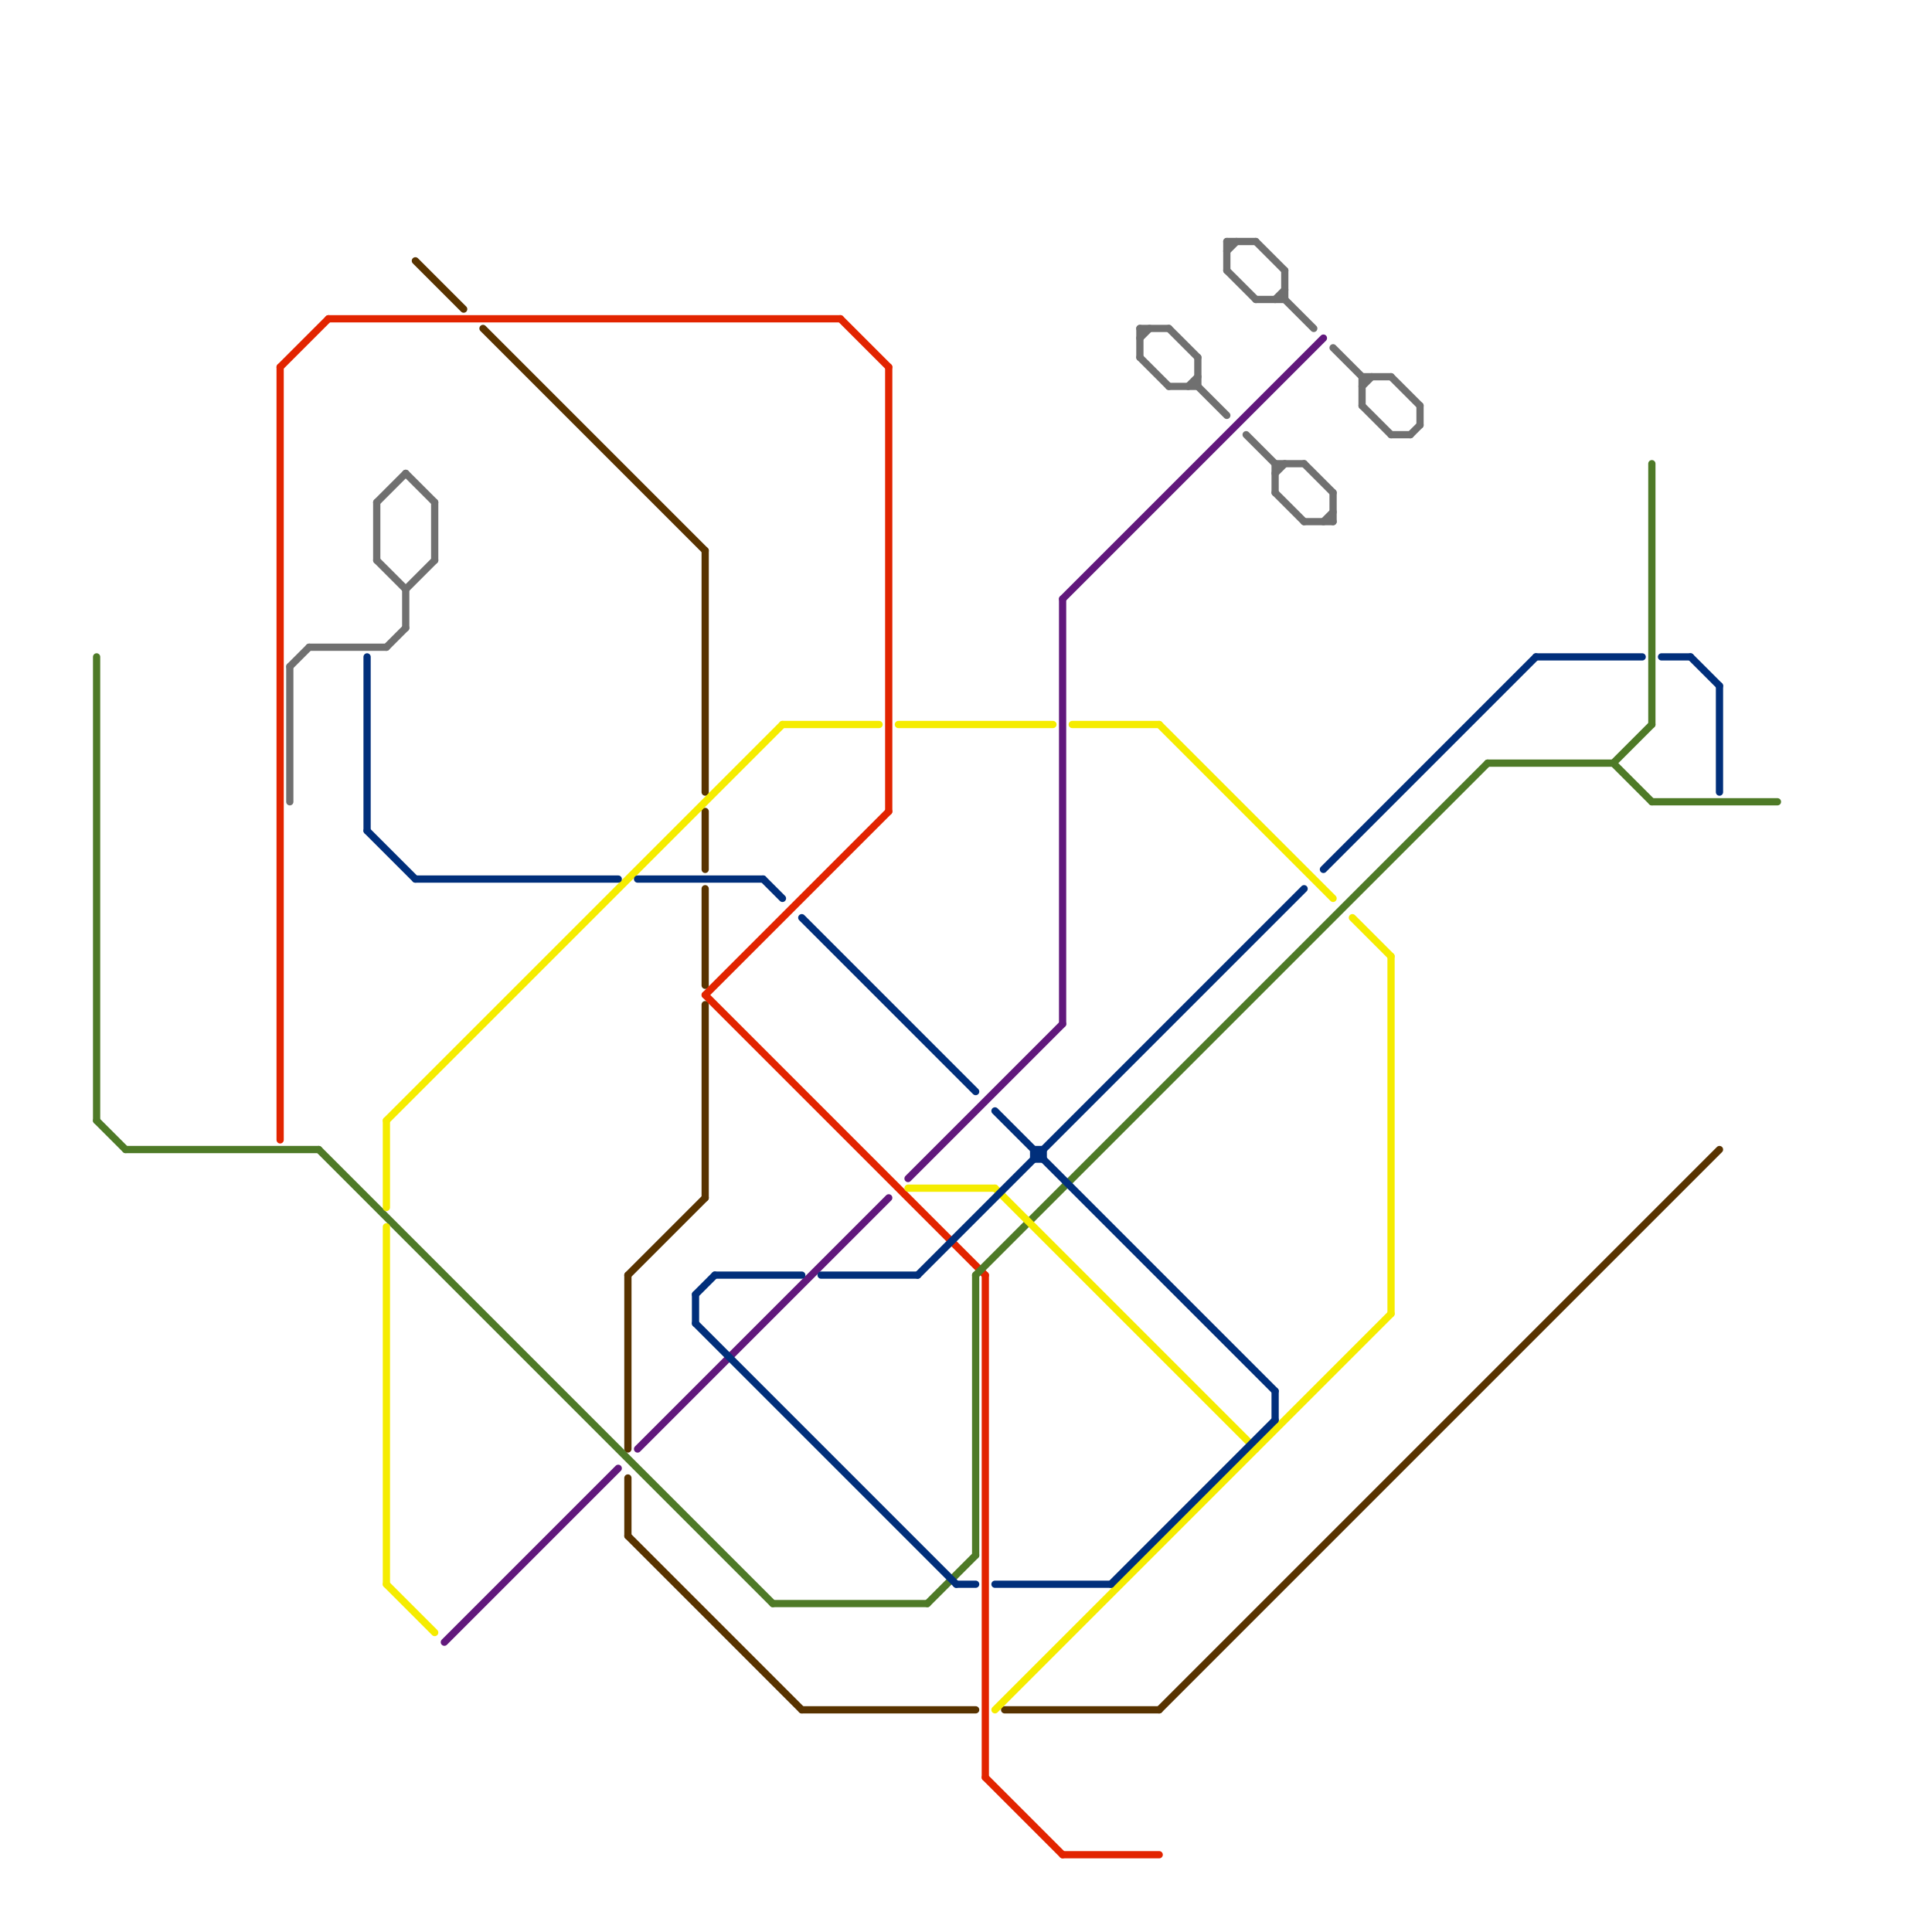 
<svg version="1.1" xmlns="http://www.w3.org/2000/svg" viewBox="0 0 200 200">
<style>line { stroke-width: 0.75; fill: none; stroke-linecap: round; stroke-linejoin: round; } .c0 { stroke: #583300 } .c1 { stroke: #707070 } .c2 { stroke: #e22400 } .c3 { stroke: #4e7a27 } .c4 { stroke: #61187c } .c5 { stroke: #f5ec00 } .c6 { stroke: #012f7b }</style><line class="c0" x1="50" y1="34" x2="73" y2="57"/><line class="c0" x1="73" y1="84" x2="73" y2="90"/><line class="c0" x1="65" y1="153" x2="65" y2="159"/><line class="c0" x1="104" y1="177" x2="120" y2="177"/><line class="c0" x1="65" y1="132" x2="65" y2="150"/><line class="c0" x1="43" y1="27" x2="48" y2="32"/><line class="c0" x1="65" y1="159" x2="83" y2="177"/><line class="c0" x1="65" y1="132" x2="73" y2="124"/><line class="c0" x1="120" y1="177" x2="178" y2="119"/><line class="c0" x1="73" y1="92" x2="73" y2="102"/><line class="c0" x1="73" y1="57" x2="73" y2="82"/><line class="c0" x1="73" y1="104" x2="73" y2="124"/><line class="c0" x1="83" y1="177" x2="101" y2="177"/><line class="c1" x1="39" y1="52" x2="42" y2="49"/><line class="c1" x1="30" y1="69" x2="30" y2="83"/><line class="c1" x1="138" y1="51" x2="138" y2="54"/><line class="c1" x1="141" y1="39" x2="144" y2="39"/><line class="c1" x1="124" y1="40" x2="127" y2="43"/><line class="c1" x1="127" y1="25" x2="130" y2="25"/><line class="c1" x1="141" y1="40" x2="142" y2="39"/><line class="c1" x1="146" y1="45" x2="147" y2="44"/><line class="c1" x1="132" y1="48" x2="132" y2="51"/><line class="c1" x1="130" y1="25" x2="133" y2="28"/><line class="c1" x1="124" y1="37" x2="124" y2="40"/><line class="c1" x1="42" y1="61" x2="42" y2="65"/><line class="c1" x1="42" y1="61" x2="45" y2="58"/><line class="c1" x1="40" y1="67" x2="42" y2="65"/><line class="c1" x1="39" y1="52" x2="39" y2="58"/><line class="c1" x1="32" y1="67" x2="40" y2="67"/><line class="c1" x1="129" y1="45" x2="132" y2="48"/><line class="c1" x1="130" y1="31" x2="133" y2="31"/><line class="c1" x1="138" y1="36" x2="141" y2="39"/><line class="c1" x1="118" y1="37" x2="121" y2="40"/><line class="c1" x1="30" y1="69" x2="32" y2="67"/><line class="c1" x1="137" y1="54" x2="138" y2="53"/><line class="c1" x1="123" y1="40" x2="124" y2="39"/><line class="c1" x1="135" y1="48" x2="138" y2="51"/><line class="c1" x1="118" y1="34" x2="121" y2="34"/><line class="c1" x1="118" y1="35" x2="119" y2="34"/><line class="c1" x1="121" y1="34" x2="124" y2="37"/><line class="c1" x1="133" y1="28" x2="133" y2="31"/><line class="c1" x1="42" y1="49" x2="45" y2="52"/><line class="c1" x1="141" y1="39" x2="141" y2="42"/><line class="c1" x1="127" y1="25" x2="127" y2="28"/><line class="c1" x1="147" y1="42" x2="147" y2="44"/><line class="c1" x1="132" y1="51" x2="135" y2="54"/><line class="c1" x1="144" y1="45" x2="146" y2="45"/><line class="c1" x1="45" y1="52" x2="45" y2="58"/><line class="c1" x1="121" y1="40" x2="124" y2="40"/><line class="c1" x1="132" y1="31" x2="133" y2="30"/><line class="c1" x1="127" y1="26" x2="128" y2="25"/><line class="c1" x1="133" y1="31" x2="136" y2="34"/><line class="c1" x1="132" y1="48" x2="135" y2="48"/><line class="c1" x1="118" y1="34" x2="118" y2="37"/><line class="c1" x1="141" y1="42" x2="144" y2="45"/><line class="c1" x1="132" y1="49" x2="133" y2="48"/><line class="c1" x1="39" y1="58" x2="42" y2="61"/><line class="c1" x1="127" y1="28" x2="130" y2="31"/><line class="c1" x1="135" y1="54" x2="138" y2="54"/><line class="c1" x1="144" y1="39" x2="147" y2="42"/><line class="c2" x1="73" y1="103" x2="92" y2="84"/><line class="c2" x1="73" y1="103" x2="102" y2="132"/><line class="c2" x1="87" y1="33" x2="92" y2="38"/><line class="c2" x1="34" y1="33" x2="87" y2="33"/><line class="c2" x1="29" y1="38" x2="34" y2="33"/><line class="c2" x1="102" y1="184" x2="110" y2="192"/><line class="c2" x1="110" y1="192" x2="120" y2="192"/><line class="c2" x1="102" y1="132" x2="102" y2="184"/><line class="c2" x1="29" y1="38" x2="29" y2="118"/><line class="c2" x1="92" y1="38" x2="92" y2="84"/><line class="c3" x1="10" y1="68" x2="10" y2="116"/><line class="c3" x1="101" y1="132" x2="154" y2="79"/><line class="c3" x1="10" y1="116" x2="13" y2="119"/><line class="c3" x1="33" y1="119" x2="80" y2="166"/><line class="c3" x1="167" y1="79" x2="171" y2="83"/><line class="c3" x1="96" y1="166" x2="101" y2="161"/><line class="c3" x1="13" y1="119" x2="33" y2="119"/><line class="c3" x1="154" y1="79" x2="167" y2="79"/><line class="c3" x1="101" y1="132" x2="101" y2="161"/><line class="c3" x1="171" y1="83" x2="184" y2="83"/><line class="c3" x1="80" y1="166" x2="96" y2="166"/><line class="c3" x1="167" y1="79" x2="171" y2="75"/><line class="c3" x1="171" y1="48" x2="171" y2="75"/><line class="c4" x1="94" y1="122" x2="110" y2="106"/><line class="c4" x1="110" y1="62" x2="110" y2="106"/><line class="c4" x1="66" y1="150" x2="92" y2="124"/><line class="c4" x1="110" y1="62" x2="137" y2="35"/><line class="c4" x1="46" y1="170" x2="64" y2="152"/><line class="c5" x1="94" y1="123" x2="103" y2="123"/><line class="c5" x1="40" y1="116" x2="81" y2="75"/><line class="c5" x1="111" y1="75" x2="120" y2="75"/><line class="c5" x1="81" y1="75" x2="91" y2="75"/><line class="c5" x1="40" y1="164" x2="45" y2="169"/><line class="c5" x1="140" y1="95" x2="144" y2="99"/><line class="c5" x1="40" y1="116" x2="40" y2="125"/><line class="c5" x1="144" y1="99" x2="144" y2="136"/><line class="c5" x1="103" y1="177" x2="144" y2="136"/><line class="c5" x1="103" y1="123" x2="130" y2="150"/><line class="c5" x1="40" y1="127" x2="40" y2="164"/><line class="c5" x1="120" y1="75" x2="138" y2="93"/><line class="c5" x1="93" y1="75" x2="109" y2="75"/><line class="c6" x1="107" y1="120" x2="108" y2="120"/><line class="c6" x1="38" y1="68" x2="38" y2="86"/><line class="c6" x1="72" y1="137" x2="99" y2="164"/><line class="c6" x1="115" y1="164" x2="132" y2="147"/><line class="c6" x1="137" y1="90" x2="159" y2="68"/><line class="c6" x1="175" y1="68" x2="178" y2="71"/><line class="c6" x1="103" y1="115" x2="132" y2="144"/><line class="c6" x1="79" y1="91" x2="81" y2="93"/><line class="c6" x1="66" y1="91" x2="79" y2="91"/><line class="c6" x1="72" y1="134" x2="74" y2="132"/><line class="c6" x1="38" y1="86" x2="43" y2="91"/><line class="c6" x1="85" y1="132" x2="95" y2="132"/><line class="c6" x1="103" y1="164" x2="115" y2="164"/><line class="c6" x1="159" y1="68" x2="170" y2="68"/><line class="c6" x1="172" y1="68" x2="175" y2="68"/><line class="c6" x1="107" y1="119" x2="108" y2="119"/><line class="c6" x1="178" y1="71" x2="178" y2="82"/><line class="c6" x1="132" y1="144" x2="132" y2="147"/><line class="c6" x1="43" y1="91" x2="64" y2="91"/><line class="c6" x1="83" y1="95" x2="101" y2="113"/><line class="c6" x1="72" y1="134" x2="72" y2="137"/><line class="c6" x1="108" y1="119" x2="108" y2="120"/><line class="c6" x1="74" y1="132" x2="83" y2="132"/><line class="c6" x1="107" y1="119" x2="107" y2="120"/><line class="c6" x1="95" y1="132" x2="135" y2="92"/><line class="c6" x1="99" y1="164" x2="101" y2="164"/>


</svg>

